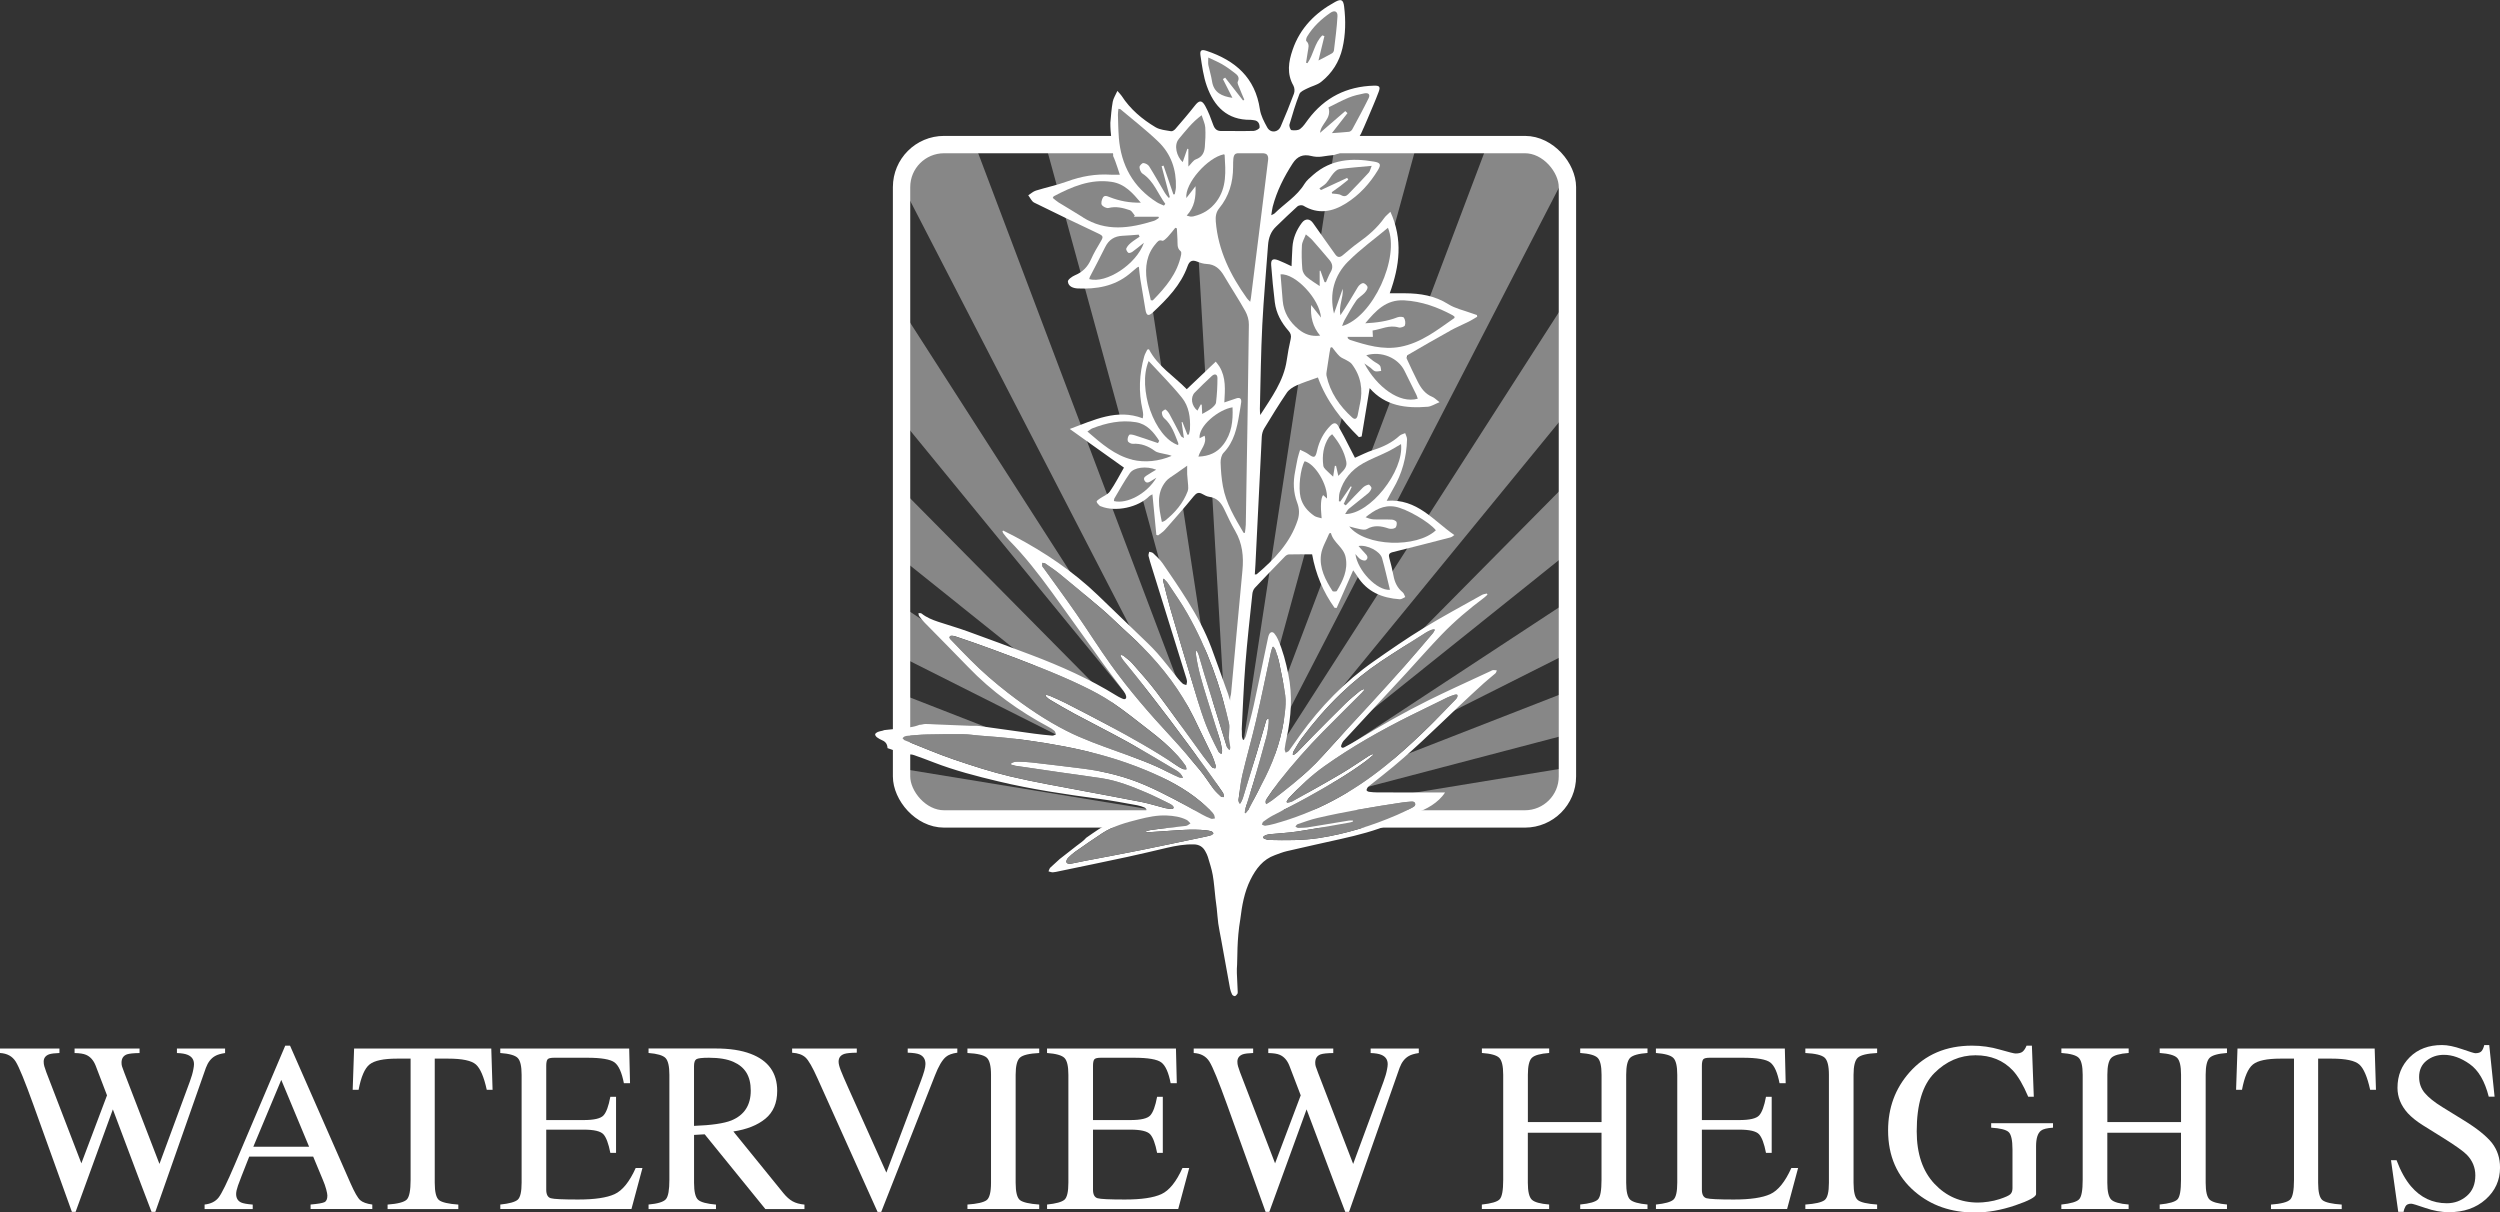 <?xml version="1.0" encoding="UTF-8"?>
<svg id="Layer_2" data-name="Layer 2" xmlns="http://www.w3.org/2000/svg" xmlns:xlink="http://www.w3.org/1999/xlink" viewBox="0 0 618.18 299.81">
  <rect x="0" y="0" width="618.18" height="299.81" fill="#333333" stroke="none"/>
  <defs>
    <style>
      .cls-1, .cls-2 {
        fill: none;
      }

      .cls-2 {
        stroke: #fff;
        stroke-miterlimit: 10;
        stroke-width: 4.29px;
      }

      .cls-3 {
        fill: #fff;
      }

      .cls-4 {
        fill: #878787;
      }

      .cls-5 {
        clip-path: url(#clippath);
      }
    </style>
    <clipPath id="clippath">
      <rect class="cls-1" x="224.61" y="37.49" width="161.19" height="163.08"/>
    </clipPath>
  </defs>
  <g id="Layer_7" data-name="Layer 7">
    <g id="Layer_6" data-name="Layer 6">
      <g>
        <g>
          <path class="cls-3" d="M14.7,259.27v1.11c-1.19.04-2.04.15-2.55.32-.9.33-1.35.94-1.35,1.82,0,.39.05.77.16,1.14.11.37.27.85.48,1.44l8.68,22.56,6.34-16.81-2.81-7.35c-.53-1.33-1.32-2.22-2.37-2.67-.63-.27-1.57-.42-2.84-.44v-1.11h16.07v1.11c-1.5.02-2.54.13-3.11.32-.9.33-1.35,1.02-1.35,2.05,0,.35.04.66.12.92.08.26.27.81.59,1.63l8.67,22.5,7.51-20.36c.43-1.15.72-2.18.88-3.08.1-.51.15-.92.15-1.23,0-1.11-.53-1.88-1.58-2.31-.59-.25-1.46-.4-2.64-.44v-1.11h11.91v1.11c-1.07.16-1.9.4-2.46.73-1.02.57-1.78,1.55-2.29,2.93l-6.28,17.89-2.42,6.9-3.8,10.83h-.93l-2.62-6.87-6.95-18.48-9.22,25.35h-.91l-4.47-12.43-5.06-14.07c-2.09-5.8-3.54-9.35-4.37-10.67-.83-1.32-2.12-2.02-3.88-2.12v-1.11h14.7Z"/>
          <path class="cls-3" d="M50.59,298.96v-1.11c1.54-.17,2.7-.75,3.47-1.74s2.09-3.69,3.97-8.1l12.5-29.44h1.19l14.95,34.01c1,2.25,1.79,3.65,2.39,4.18.6.53,1.6.9,3,1.09v1.11h-15.26v-1.11c1.75-.16,2.88-.34,3.39-.57.51-.22.76-.77.76-1.65,0-.29-.1-.81-.29-1.54-.2-.74-.47-1.52-.82-2.33l-2.4-5.77h-15.81c-1.56,3.93-2.49,6.32-2.79,7.19-.3.87-.45,1.55-.45,2.06,0,1.01.41,1.71,1.23,2.1.51.23,1.46.41,2.87.52v1.11h-11.89ZM76.43,283.55l-6.88-16.52-6.91,16.52h13.78Z"/>
          <path class="cls-3" d="M87.55,259.27h33.93l.32,10.2h-1.44c-.7-3.2-1.6-5.29-2.68-6.25s-3.36-1.45-6.84-1.45h-3.34v30.7c0,2.31.36,3.74,1.08,4.3.72.55,2.3.92,4.75,1.09v1.11h-17.49v-1.11c2.54-.19,4.12-.61,4.75-1.25.62-.64.94-2.25.94-4.84v-30h-3.37c-3.32,0-5.58.48-6.78,1.44-1.2.96-2.1,3.05-2.71,6.27h-1.46l.35-10.2Z"/>
          <path class="cls-3" d="M123.71,297.85c2.21-.23,3.64-.63,4.29-1.18.65-.55.98-1.96.98-4.21v-26.69c0-2.13-.32-3.52-.97-4.17-.64-.65-2.08-1.06-4.31-1.22v-1.11h31.88l.21,8.58h-1.52c-.51-2.64-1.27-4.35-2.29-5.13-1.02-.78-3.28-1.17-6.8-1.17h-8.17c-.88,0-1.42.14-1.63.42-.21.28-.31.82-.31,1.6v13.39h9.26c2.56,0,4.19-.38,4.89-1.14.7-.76,1.27-2.29,1.7-4.61h1.41v13.86h-1.41c-.45-2.32-1.03-3.86-1.73-4.61s-2.32-1.13-4.86-1.13h-9.26v14.85c0,1.19.38,1.89,1.13,2.11s3.01.32,6.76.32c4.07,0,7.07-.44,9.01-1.33,1.94-.89,3.68-3.04,5.22-6.46h1.67l-2.72,10.14h-32.43v-1.11Z"/>
          <path class="cls-3" d="M160.36,297.85c2.3-.21,3.74-.66,4.31-1.34.57-.68.85-2.26.85-4.75v-25.99c0-2.11-.32-3.49-.95-4.15-.63-.65-2.04-1.07-4.2-1.25v-1.11h16.61c3.46,0,6.34.44,8.64,1.32,4.38,1.66,6.56,4.71,6.56,9.16,0,2.98-.97,5.28-2.92,6.88-1.94,1.6-4.58,2.65-7.92,3.16l12.36,15.23c.76.93,1.52,1.61,2.29,2.04s1.74.7,2.93.81v1.11h-9.66l-15.01-18.49-2.63.15v11.83c0,2.22.34,3.63,1.01,4.22.67.59,2.14.99,4.41,1.18v1.11h-16.67v-1.11ZM180.86,277.05c3.18-1.31,4.78-3.76,4.78-7.37s-1.43-5.84-4.28-7.11c-1.52-.68-3.54-1.02-6.06-1.02-1.7,0-2.74.12-3.12.37s-.57.81-.57,1.71v14.77c4.32-.16,7.4-.61,9.26-1.35Z"/>
          <path class="cls-3" d="M211.86,259.27v1.03c-1.5.02-2.52.12-3.07.3-.96.32-1.43.96-1.43,1.93,0,.5.17,1.19.51,2.08.34.89.98,2.37,1.91,4.45l9.39,20.89,8.52-22.61c.38-1,.66-1.85.86-2.54.19-.69.29-1.26.29-1.7,0-1.17-.5-1.96-1.49-2.38-.58-.24-1.55-.38-2.9-.42v-1.03h12.27v1.03c-1.27.18-2.21.52-2.81,1.03-.92.76-1.83,2.3-2.72,4.6l-13.29,33.75h-.9l-14.83-32.98c-1.25-2.8-2.25-4.54-3-5.22-.75-.69-1.85-1.08-3.3-1.17v-1.03h15.98Z"/>
          <path class="cls-3" d="M239.22,297.85c2.44-.17,4.02-.54,4.75-1.09.72-.55,1.08-1.99,1.08-4.3v-26.69c0-2.21-.36-3.63-1.08-4.26-.72-.63-2.3-1.01-4.75-1.13v-1.11h17.75v1.11c-2.44.12-4.02.49-4.75,1.13-.72.63-1.08,2.06-1.08,4.26v26.69c0,2.31.36,3.74,1.08,4.3.72.55,2.3.92,4.75,1.09v1.11h-17.75v-1.11Z"/>
          <path class="cls-3" d="M258.91,297.85c2.21-.23,3.64-.63,4.29-1.18.65-.55.98-1.96.98-4.21v-26.69c0-2.13-.32-3.52-.97-4.17-.64-.65-2.08-1.06-4.31-1.22v-1.11h31.88l.21,8.58h-1.52c-.51-2.64-1.27-4.35-2.29-5.13-1.02-.78-3.28-1.17-6.8-1.17h-8.17c-.88,0-1.42.14-1.63.42-.21.28-.31.82-.31,1.6v13.39h9.26c2.56,0,4.19-.38,4.89-1.14s1.27-2.29,1.7-4.61h1.41v13.86h-1.41c-.45-2.32-1.03-3.86-1.73-4.61s-2.33-1.13-4.86-1.13h-9.26v14.85c0,1.19.38,1.89,1.13,2.11s3.01.32,6.76.32c4.07,0,7.07-.44,9.01-1.33s3.68-3.04,5.22-6.46h1.67l-2.72,10.14h-32.43v-1.11Z"/>
          <path class="cls-3" d="M309.87,259.27v1.11c-1.19.04-2.04.15-2.55.32-.9.33-1.35.94-1.35,1.82,0,.39.05.77.16,1.14.11.37.27.85.48,1.44l8.68,22.56,6.34-16.81-2.81-7.35c-.53-1.33-1.32-2.22-2.37-2.67-.62-.27-1.57-.42-2.84-.44v-1.11h16.07v1.11c-1.5.02-2.54.13-3.11.32-.9.33-1.35,1.02-1.35,2.05,0,.35.04.66.12.92s.27.81.59,1.63l8.67,22.5,7.51-20.36c.43-1.15.72-2.18.88-3.08.1-.51.15-.92.15-1.23,0-1.11-.53-1.88-1.58-2.31-.59-.25-1.46-.4-2.64-.44v-1.11h11.91v1.11c-1.07.16-1.89.4-2.46.73-1.02.57-1.78,1.55-2.29,2.93l-6.28,17.89-2.42,6.9-3.8,10.83h-.93l-2.62-6.87-6.95-18.48-9.22,25.35h-.91l-4.47-12.43-5.06-14.07c-2.09-5.8-3.54-9.35-4.37-10.67-.83-1.32-2.12-2.02-3.88-2.12v-1.11h14.7Z"/>
          <path class="cls-3" d="M366.43,297.85c2.34-.25,3.81-.68,4.39-1.3.59-.61.88-2.21.88-4.8v-25.99c0-2.15-.33-3.54-.98-4.19s-2.08-1.04-4.29-1.2v-1.11h16.64v1.11c-2.2.16-3.62.56-4.28,1.2s-.99,2.04-.99,4.19v11.69h18.22v-11.69c0-2.15-.32-3.54-.97-4.19s-2.08-1.04-4.31-1.2v-1.11h16.64v1.11c-2.21.16-3.64.56-4.29,1.2s-.98,2.04-.98,4.19v26.69c0,2.18.33,3.57.98,4.18.65.61,2.08,1.01,4.29,1.21v1.11h-16.64v-1.11c2.36-.23,3.83-.66,4.41-1.28s.86-2.23.86-4.81v-11.66h-18.22v12.36c0,2.18.33,3.57.99,4.2.66.62,2.09,1.02,4.28,1.19v1.11h-16.64v-1.11Z"/>
          <path class="cls-3" d="M409.47,297.85c2.21-.23,3.64-.63,4.29-1.18s.98-1.96.98-4.21v-26.69c0-2.13-.32-3.52-.97-4.17-.64-.65-2.08-1.06-4.31-1.22v-1.11h31.88l.21,8.58h-1.52c-.51-2.64-1.27-4.35-2.29-5.13-1.02-.78-3.28-1.17-6.8-1.17h-8.17c-.88,0-1.43.14-1.63.42-.21.28-.31.82-.31,1.6v13.39h9.26c2.56,0,4.19-.38,4.89-1.14s1.27-2.29,1.7-4.61h1.41v13.86h-1.41c-.45-2.32-1.03-3.86-1.73-4.61s-2.32-1.13-4.86-1.13h-9.26v14.85c0,1.19.38,1.89,1.13,2.11.75.21,3.01.32,6.76.32,4.07,0,7.07-.44,9.01-1.33s3.68-3.04,5.22-6.46h1.67l-2.72,10.14h-32.43v-1.11Z"/>
          <path class="cls-3" d="M446.41,297.85c2.44-.17,4.02-.54,4.75-1.09s1.08-1.99,1.08-4.3v-26.69c0-2.21-.36-3.63-1.08-4.26-.72-.63-2.3-1.01-4.75-1.13v-1.11h17.75v1.11c-2.44.12-4.02.49-4.75,1.13-.72.63-1.08,2.06-1.08,4.26v26.69c0,2.31.36,3.74,1.08,4.3s2.3.92,4.75,1.09v1.11h-17.75v-1.11Z"/>
          <path class="cls-3" d="M494.49,259.53c2.25.64,3.54.97,3.87.97.86,0,1.47-.17,1.83-.5.36-.33.67-.81.92-1.44h1.32l.47,12.63h-1.38c-1.23-2.91-2.5-5.08-3.81-6.5-2.36-2.5-5.44-3.75-9.23-3.75s-7.23,1.46-10.15,4.38c-2.92,2.92-4.38,7.73-4.38,14.43,0,5.53,1.46,9.84,4.37,12.95s6.5,4.66,10.78,4.66c.72,0,1.57-.07,2.55-.21.98-.14,1.9-.35,2.78-.64,1.43-.47,2.31-.87,2.67-1.21s.53-.84.53-1.51v-9.56c0-2.32-.33-3.76-.98-4.33s-2.08-.92-4.29-1.06v-1.11h15.29v1.11c-1.48.1-2.47.34-2.96.73-.82.62-1.23,1.91-1.23,3.87v11.81c0,.7-1.72,1.64-5.17,2.81s-6.76,1.76-9.95,1.76c-5.86,0-10.8-1.71-14.82-5.13-4.43-3.77-6.65-8.83-6.65-15.18,0-5.59,1.77-10.37,5.3-14.36,3.89-4.39,9.04-6.59,15.47-6.59,2.32,0,4.61.32,6.86.97Z"/>
          <path class="cls-3" d="M509.72,297.85c2.34-.25,3.81-.68,4.39-1.3.59-.61.88-2.21.88-4.8v-25.99c0-2.15-.33-3.54-.98-4.19s-2.08-1.04-4.29-1.2v-1.11h16.64v1.11c-2.2.16-3.62.56-4.28,1.2s-.99,2.04-.99,4.19v11.69h18.22v-11.69c0-2.15-.32-3.54-.97-4.19s-2.08-1.04-4.31-1.2v-1.11h16.64v1.11c-2.21.16-3.64.56-4.29,1.2s-.98,2.04-.98,4.19v26.69c0,2.18.33,3.57.98,4.18.65.61,2.08,1.01,4.29,1.21v1.11h-16.64v-1.11c2.36-.23,3.83-.66,4.41-1.28s.86-2.23.86-4.81v-11.66h-18.22v12.36c0,2.18.33,3.57.99,4.2.66.62,2.09,1.02,4.28,1.19v1.11h-16.64v-1.11Z"/>
          <path class="cls-3" d="M553.26,259.27h33.93l.32,10.2h-1.44c-.7-3.2-1.6-5.29-2.68-6.25s-3.36-1.45-6.84-1.45h-3.34v30.7c0,2.31.36,3.74,1.08,4.3s2.3.92,4.75,1.09v1.11h-17.49v-1.11c2.54-.19,4.12-.61,4.75-1.25s.94-2.25.94-4.84v-30h-3.37c-3.32,0-5.58.48-6.78,1.44-1.2.96-2.1,3.05-2.71,6.27h-1.46l.35-10.2Z"/>
          <path class="cls-3" d="M592.6,286.89c1.01,2.7,2.2,4.84,3.57,6.45,2.38,2.79,5.33,4.19,8.86,4.19,1.91,0,3.56-.61,4.96-1.82s2.09-2.9,2.09-5.07c0-1.95-.7-3.65-2.1-5.1-.92-.92-2.85-2.29-5.79-4.13l-5.12-3.19c-1.54-.98-2.77-1.96-3.69-2.96-1.7-1.89-2.55-3.98-2.55-6.27,0-3.03,1.01-5.55,3.02-7.56,2.01-2.01,4.68-3.02,8-3.02,1.37,0,3.01.34,4.94,1.01s3.02,1.01,3.3,1.01c.74,0,1.25-.18,1.54-.53s.5-.85.66-1.49h1.23l1.32,12.77h-1.44c-.98-3.85-2.54-6.53-4.7-8.06s-4.29-2.29-6.4-2.29c-1.64,0-3.07.48-4.29,1.45s-1.83,2.31-1.83,4.03c0,1.54.47,2.86,1.4,3.96.94,1.11,2.39,2.28,4.36,3.49l5.27,3.25c3.3,2.03,5.62,3.9,6.98,5.6,1.33,1.72,2,3.75,2,6.09,0,3.14-1.19,5.77-3.56,7.88s-5.41,3.16-9.1,3.16c-1.86,0-3.79-.35-5.82-1.05s-3.18-1.05-3.47-1.05c-.7,0-1.18.21-1.42.64s-.41.89-.48,1.38h-1.32l-1.79-12.77h1.38Z"/>
        </g>
        <g class="cls-5">
          <g id="all_17" data-name="all 17">
            <g id="spir_17_1_9" data-name="spir 17 1 9">
              <path class="cls-4" d="M304.43,203.43L-124.05,133.26l-5.75,54.68,434.23,15.49Z"/>
            </g>
            <g id="spir_17_1_10" data-name="spir 17 1 10">
              <path class="cls-4" d="M304.43,203.43L-100.1,45.71l-15.45,47.54,419.98,110.18Z"/>
            </g>
            <g id="spir_17_1_11" data-name="spir 17 1 11">
              <path class="cls-4" d="M304.43,203.43L-58.47-34.95l-24.99,43.29,387.9,195.09Z"/>
            </g>
            <g id="spir_17_1_12" data-name="spir 17 1 12">
              <path class="cls-4" d="M304.43,203.43L-.98-105.19l-33.45,37.15L304.43,203.43Z"/>
            </g>
            <g id="spir_17_1_13" data-name="spir 17 1 13">
              <path class="cls-4" d="M304.43,203.43L69.86-161.95l-40.44,29.38L304.43,203.43Z"/>
            </g>
            <g id="spir_17_1_14" data-name="spir 17 1 14">
              <path class="cls-4" d="M304.43,203.43L150.96-202.73l-45.67,20.33,199.14,385.83Z"/>
            </g>
            <g id="spir_17_1_15" data-name="spir 17 1 15">
              <path class="cls-4" d="M304.43,203.43l-65.68-429.2-48.9,10.39,114.57,418.8Z"/>
            </g>
            <g id="spir_17_1_16" data-name="spir 17 1 16">
              <path class="cls-4" d="M304.43,203.43l24.99-433.47h-49.99l24.99,433.47Z"/>
            </g>
            <g id="spir_17_1_17" data-name="spir 17 1 17">
              <path class="cls-4" d="M304.43,203.43l114.57-418.8-48.9-10.39-65.68,429.2Z"/>
            </g>
            <g id="spir_17_1_18" data-name="spir 17 1 18">
              <path class="cls-4" d="M304.43,203.43l199.14-385.83-45.67-20.33-153.48,406.16Z"/>
            </g>
            <g id="spir_17_1_19" data-name="spir 17 1 19">
              <path class="cls-4" d="M304.43,203.43l275.01-336-40.44-29.38-234.57,365.38Z"/>
            </g>
            <g id="spir_17_1_20" data-name="spir 17 1 20">
              <path class="cls-4" d="M304.43,203.43L643.29-68.05l-33.45-37.15L304.43,203.43Z"/>
            </g>
            <g id="spir_17_1_21" data-name="spir 17 1 21">
              <path class="cls-4" d="M304.43,203.43L692.33,8.34l-24.99-43.29-362.9,238.38Z"/>
            </g>
            <g id="spir_17_1_22" data-name="spir 17 1 22">
              <path class="cls-4" d="M304.43,203.43l419.98-110.18-15.45-47.54-404.53,157.72Z"/>
            </g>
            <g id="spir_17_1_23" data-name="spir 17 1 23">
              <path class="cls-4" d="M304.43,203.43l434.32-14.68-5.83-55.49-428.49,70.17Z"/>
            </g>
          </g>
        </g>
        <rect class="cls-2" x="222.93" y="35.75" width="164.65" height="166.75" rx="10.51" ry="10.51"/>
        <g>
          <path class="cls-3" d="M369.18,165.69c-.2.02-.39.16-.58.25-.65.3-1.3.6-1.95.9-4.49,2.1-9.02,4.13-13.46,6.34-6.01,2.99-11.86,6.29-17.58,9.81-.93.57-1.88,1.09-2.84,1.6-.36.19-.84.55-1.12.09-.14-.23.15-.75.31-1.11.1-.23.31-.43.49-.62,2.55-2.77,5.11-5.54,7.67-8.3,2.52-2.73,5.06-5.44,7.58-8.17,2.91-3.16,5.74-6.4,8.72-9.5,3.24-3.37,6.81-6.39,10.56-9.19.3-.22.56-.5.83-.75-.05-.09-.1-.19-.14-.28-.4.11-.85.14-1.2.33-4.83,2.71-9.73,5.33-14.46,8.22-4.23,2.59-8.31,5.42-12.37,8.26-7.11,4.98-13.07,11.13-18.14,18.16-.93,1.29-1.82,2.61-2.76,3.89-.18.24-.55.34-.83.5-.09-.31-.29-.63-.25-.93.11-.92.29-1.83.49-2.74,1.12-5.21,1.5-10.45.42-15.71-.61-2.97-1.35-5.9-2.59-8.68-.23-.5-.52-1-.87-1.41-.44-.51-.97-.41-1.28.19-.14.28-.23.59-.29.9-1.17,5.53-2.3,11.07-3.51,16.59-.56,2.56-1.28,5.09-1.95,7.63-.09.35-.32.66-.48.99-.09-.01-.17-.03-.26-.04-.08-.23-.2-.46-.23-.7-.07-.44-.12-.9-.11-1.35,0-.07,0-.14,0-.21-.48-1.15-.89-2.32-1.3-3.49-.42-1.19-.88-2.35-1.35-3.51-.27-.67-.48-1.35-.67-2.03-.2-.52-.39-1.05-.58-1.58-1.19-3.29-2.33-6.6-3.56-9.88-1.52-4.04-3.55-7.83-5.83-11.48-1.98-3.17-4.08-6.27-6.2-9.35-.66-.95-1.54-1.75-2.38-2.56-.22-.21-.63-.23-.96-.33-.06.34-.24.71-.17,1.03.21.93.51,1.84.79,2.75,2.81,9.04,5.63,18.09,8.45,27.13.11.35.24.71.27,1.08.02.31-.1.64-.16.96-.3-.11-.66-.15-.89-.34-.42-.36-.79-.78-1.14-1.21-1.72-2.12-3.37-4.31-5.17-6.35-1.47-1.66-3.12-3.17-4.71-4.71-3.31-3.21-6.64-6.42-9.97-9.61-6.15-5.91-13.16-10.61-20.68-14.59-.9-.48-1.82-.93-2.74-1.39-.06.06-.12.12-.18.17.08.19.12.41.25.57.44.56.88,1.14,1.38,1.65,3.93,3.97,7.34,8.38,10.62,12.89,4.29,5.9,8.5,11.86,12.76,17.78,1.47,2.04,3.03,4.03,4.54,6.05.3.4.62.81.84,1.26.15.33.31.83.17,1.08-.27.45-.77.17-1.15,0-.44-.19-.86-.42-1.26-.67-6.64-4.11-13.74-7.26-21.02-10.02-5.26-1.99-10.53-3.95-15.82-5.86-2.37-.86-4.8-1.54-7.19-2.34-1.46-.49-2.89-1.06-4.11-2.04-.17-.14-.51-.08-.77-.11.04.24.02.53.15.71.42.57.87,1.14,1.37,1.65,3.58,3.66,7.2,7.27,10.75,10.96,5.83,6.07,12.56,10.91,19.96,14.86.49.26.97.56,1.38.93.22.2.27.58.4.88-.31.11-.62.33-.91.31-1.51-.13-3.01-.29-4.51-.49-4.52-.62-9.03-1.28-13.56-1.89-.73-.1-1.48-.02-2.21-.05-2.91-.11-5.81-.23-8.72-.35-.79-.03-1.58-.11-2.37-.1-.43,0-.86.18-1.3.2-.06,0-.13,0-.19.01-.75.3-1.54.5-2.34.6-2.11.26-4.23.49-6.34.7-.13.06-.28.11-.47.16-.38.1-.79.14-1.15.3-.26.12-.62.36-.65.58-.03.23.23.58.45.75.4.3.85.54,1.31.74.87.38,1.26.99,1.3,1.93.94.34,1.88.67,2.86.9.8.19,1.49.53,2.1.98.31-.37.83-.42,1.6-.15,1.6.56,3.19,1.15,4.78,1.77,5.23,2.03,10.65,3.43,16.1,4.73,8.27,1.98,16.67,3.21,25.09,4.34,3.1.42,6.18,1.02,9.26,1.57.6.11,1.18.31,1.74.54.23.1.51.39.52.61,0,.21-.26.52-.48.64-.47.24-.97.42-1.48.57-2.06.6-4.12,1.21-6.2,1.76-.01,0-.02,0-.04,0-.15.1-.33.19-.53.25-2.24.75-4.22,2.32-6.19,3.66-.67.79-1.56,1.36-2.39,2-1.34,1.02-2.65,2.08-3.98,3.11-.05.04-.09.07-.14.1-.79.71-1.59,1.43-2.36,2.16-.23.22-.31.61-.46.93.36.09.73.25,1.08.24.5-.02.99-.16,1.49-.26,5.66-1.18,11.33-2.34,16.98-3.56,3.27-.7,6.51-1.49,9.77-2.25,2.18-.51,4.36-.89,6.61-.84,1.34.03,2.28.61,2.88,1.77.22.42.46.85.59,1.3.44,1.5.95,2.99,1.22,4.53.33,1.9.45,3.83.67,5.75.09.81.22,1.62.31,2.43.14,1.26.21,2.53.38,3.79.19,1.31.47,2.61.71,3.92.73,4.05,1.45,8.09,2.2,12.14.1.51.28,1.03.51,1.49.11.21.47.42.68.4.22-.03.45-.32.61-.54.1-.13.11-.36.1-.54-.06-1.53-.16-3.06-.21-4.59-.02-.73,0-1.46.06-2.19.09-1.07-.09-6.11.79-11.15.41-3.38.99-6.72,2.53-9.81,1.34-2.67,3.06-4.98,6.02-6.04.97-.35,1.94-.75,2.94-.98,4.47-1.04,8.95-2.03,13.43-3.03,4.2-.94,8.36-2.01,12.34-3.69,1.75-.74,3.49-1.5,5.23-2.28.19-.16.43-.29.71-.38,2.75-.91,5.8-2.59,7.42-5.13-5.57,0-11.15,0-16.72-.02-.69,0-1.38-.06-2.06-.15-.23-.03-.59-.22-.61-.38-.04-.23.15-.51.29-.75.07-.13.23-.22.35-.32,1.2-.96,2.4-1.92,3.61-2.87,6.55-5.17,12.46-11.05,18.51-16.77,2.04-1.93,4.1-3.84,6.18-5.73.94-.86,1.96-1.63,2.91-2.47.19-.17.24-.48.36-.73-.3-.03-.59-.1-.88-.08ZM249.23,171.3c-3.23-2.51-6.32-5.17-9.2-8.08-1.55-1.56-3.09-3.13-4.6-4.73-.29-.31-.88-.72-.5-1.17.18-.21.9-.1,1.32.04,3.01,1.02,6.03,2.05,9.01,3.16,4.11,1.52,8.21,3.04,12.27,4.67,3.42,1.37,6.82,2.81,10.14,4.41,2.55,1.22,5.08,2.56,7.42,4.15,3.11,2.11,6.05,4.49,9.03,6.79,2.54,1.96,5.01,4.02,7.18,6.4.69.76,1.3,1.6,1.9,2.44.15.22.12.57.17.86-.3-.03-.63.01-.89-.1-.46-.2-.9-.46-1.32-.74-5.57-3.76-11.43-7.03-17.35-10.2-3.44-1.84-6.91-3.62-10.38-5.4-1.25-.64-2.55-1.18-3.84-1.75-.29-.13-.63-.17-.95-.25-.05.09-.1.18-.14.27.35.3.66.67,1.05.9,2.03,1.2,4.06,2.41,6.14,3.52,4.39,2.36,8.85,4.6,13.21,7.01,4.01,2.22,7.93,4.61,11.88,6.94.95.56,1.43,1.11,1.75,1.9-.4-.05-.73-.03-1-.14-.9-.39-1.79-.8-2.66-1.26-3.98-2.1-8.22-3.57-12.44-5.09-4.29-1.55-8.6-3.06-12.68-5.13-5.18-2.63-9.95-5.88-14.53-9.43ZM299.57,206.49c-.47.16-.97.27-1.46.38-5.35,1.12-10.69,2.26-16.04,3.34-4.55.92-9.12,1.76-13.67,2.63-1.12.22-2.23.46-3.35.68-.23.05-.48.08-.71.06-.58-.04-.8-.4-.57-.93.1-.24.27-.47.46-.64.5-.47,1.01-.95,1.57-1.35,2.24-1.56,4.47-3.14,6.76-4.63,2.75-1.79,5.89-2.64,9.03-3.43,2.26-.57,4.55-1.06,6.91-.95,1.71.08,3.39.31,4.93,1.09.37.19.63.57.94.87-.37.21-.72.56-1.11.61-2,.26-4.01.43-6.01.66-.92.1-1.84.23-2.76.37-.38.06-.75.2-1.12.31.02.09.04.17.06.26,1.32-.09,2.63-.18,3.95-.26,3.62-.22,7.24-.64,10.88-.25.45.05.9.13,1.32.27.19.06.32.3.48.46-.16.15-.3.37-.49.44ZM299.47,202.44c-.79-.3-1.57-.66-2.3-1.07-4.55-2.57-9.12-5.11-13.92-7.2-4.93-2.14-10.09-3.43-15.41-4.11-4.24-.54-8.48-1.04-12.72-1.53-1.05-.12-2.12-.16-3.18-.19-.68-.02-1.37,0-1.94.44,0,.08-.02.17-.03.25.36.11.72.26,1.09.32,3.8.57,7.61,1.12,11.42,1.67,3.33.48,6.68.91,10,1.43,3.81.59,7.36,2.01,10.88,3.5,2,.84,3.93,1.85,5.88,2.79.28.14.55.33.78.54.11.11.21.35.17.48-.04.13-.28.29-.41.28-.58-.04-1.16-.09-1.72-.23-1.88-.47-3.73-1.08-5.62-1.46-4.71-.95-9.43-1.78-14.15-2.69-6.15-1.18-12.33-2.22-18.42-3.66-4.77-1.13-9.45-2.65-14.09-4.23-4.01-1.37-7.91-3.07-11.86-4.63-.12-.05-.26-.08-.36-.16-.15-.13-.28-.29-.41-.44.17-.15.31-.35.5-.43.26-.11.56-.16.85-.18,1.55-.12,3.11-.28,4.66-.31,3-.07,5.99-.1,8.99-.07,1.31.01,2.62.22,3.93.33.79.07,1.58.14,2.37.19,6.32.44,12.59,1.33,18.81,2.52,6.92,1.33,13.7,3.2,20.21,5.92,4.83,2.02,9.49,4.39,13.53,7.8.81.68,1.59,1.41,2.36,2.14.31.29.6.62.81.98.15.27.16.62.24.94-.32.03-.68.18-.94.08ZM302.57,197.09c-.22-.03-.52.03-.65-.1-.6-.56-1.22-1.11-1.72-1.76-1.2-1.59-2.24-3.3-3.51-4.83-2.3-2.78-4.64-5.53-7.09-8.17-5.31-5.72-10.43-11.61-14.97-17.96-2.93-4.09-5.61-8.37-8.48-12.51-2.61-3.77-5.34-7.46-8.01-11.19-.14-.19-.34-.37-.4-.59-.07-.25,0-.54,0-.81.24.05.53.03.72.16,1.2.83,2.42,1.64,3.55,2.56,3.53,2.89,7.03,5.81,10.5,8.76,1.65,1.41,3.2,2.94,4.79,4.42,1.71,1.59,3.45,3.15,5.09,4.8,5.15,5.19,9.55,10.95,12.79,17.54,1.52,3.09,3.02,6.2,4.5,9.31.38.81.66,1.68.93,2.54.07.21-.07.49-.11.74-.26-.08-.61-.08-.76-.25-.76-.88-1.5-1.79-2.19-2.73-3.85-5.27-7.62-10.6-11.53-15.82-1.87-2.5-3.99-4.82-6.04-7.18-.6-.69-1.38-1.23-2.1-1.81-.17-.14-.41-.18-.62-.27l-.21.21c.24.39.45.81.74,1.16,1.11,1.39,2.26,2.74,3.35,4.14,2.71,3.47,5.42,6.94,8.08,10.46,3.02,4,5.98,8.05,8.94,12.09,1.39,1.9,2.73,3.85,4.08,5.79.14.19.29.4.35.62.05.2-.01.44-.02.66ZM304.41,184.49c-.06.34-.27.64-.42.97-.22-.29-.55-.56-.65-.89-1.87-5.97-3.72-11.95-5.56-17.93-.48-1.57-.92-3.16-1.39-4.73-.1-.33-.28-.64-.43-.96-.09.03-.18.06-.27.09.02.31.02.61.06.92.49,3.59,1.57,7.04,2.63,10.48,1.08,3.52,2.22,7.03,3.29,10.56.25.83.39,1.71.52,2.57.04.27-.12.58-.18.87-.23-.18-.56-.31-.69-.55-.65-1.24-1.27-2.5-1.87-3.77-1.84-3.9-3.01-8.04-4.25-12.15-1.94-6.4-3.85-12.8-5.73-19.22-.67-2.29-1.22-4.62-1.81-6.93-.05-.19-.05-.4-.08-.6.06-.04.11-.08.17-.12.33.35.73.65.99,1.05,1.66,2.52,3.42,4.99,4.9,7.62,4.87,8.61,8.17,17.82,10.34,27.45.39,1.73.75,3.49.44,5.28ZM327.29,180.77c3.11-3.16,6.26-6.27,9.39-9.4.24-.24.44-.5.66-.75-.05-.07-.1-.15-.15-.22-.32.16-.69.27-.96.49-1.16.97-2.35,1.91-3.43,2.96-2.75,2.69-5.45,5.42-8.16,8.16-1.31,1.32-2.57,2.68-3.87,4-.26.27-.6.46-.9.68-.07-.05-.14-.1-.22-.15.08-.27.11-.58.25-.81.64-1.07,1.24-2.17,1.98-3.16,2.91-3.92,6.11-7.61,9.63-11,3.09-2.97,6.41-5.65,9.96-8.03,3.66-2.44,7.4-4.76,11.12-7.12.4-.25.84-.46,1.28-.65.24-.1.53-.11.79-.16.04.05.08.11.12.16-.15.26-.26.55-.45.78-2.32,2.72-4.63,5.46-7,8.14-2.88,3.25-5.82,6.46-8.75,9.67-2.07,2.27-4.18,4.51-6.26,6.78-1.72,1.87-3.44,3.75-5.14,5.65-2.3,2.58-4.86,4.89-7.52,7.08-1.66,1.36-3.36,2.68-5.06,3.99-.45.35-.96.62-1.51.98-.36-.7-.01-1.11.24-1.47.92-1.36,1.85-2.73,2.86-4.02,3.46-4.41,7.17-8.6,11.09-12.59ZM308.69,200.25c-.16.31-.42.56-.64.84-.09-.03-.18-.06-.26-.09.05-.33.05-.68.15-1,.69-2.26,1.44-4.5,2.1-6.76,1.07-3.67,2.11-7.34,3.11-11.03.3-1.1.42-2.24.58-3.37.06-.37,0-.76,0-1.22-.67.2-.68.67-.79,1.04-.74,2.52-1.44,5.05-2.2,7.56-1.12,3.73-2.27,7.46-3.42,11.18-.14.44-.39.84-.6,1.26-.11-.01-.21-.02-.32-.04-.05-.32-.18-.64-.14-.95.28-2.02.47-4.06.93-6.04,1.06-4.49,2.34-8.93,3.39-13.42,1.3-5.61,2.44-11.25,3.66-16.87.1-.47.27-.92.41-1.38.09-.01.18-.02.27-.03.17.3.41.58.51.9.32,1.01.67,2.02.88,3.06.55,2.67,1.12,5.35,1.49,8.05.19,1.4.07,2.86-.09,4.28-.62,5.6-2.33,10.88-4.83,15.91-1.36,2.73-2.8,5.42-4.22,8.12ZM346.83,198.42c.58-.09,1.16-.14,1.74-.18.5-.03,1.15-.15,1.34.4.22.63-.44.91-.88,1.15-1.17.61-2.37,1.2-3.58,1.72-6.21,2.68-12.62,4.68-19.32,5.71-4.06.62-8.14.57-12.22.48-.41,0-.84-.14-1.23-.29-.41-.16-.44-.5-.07-.71.36-.2.78-.36,1.18-.41,2.29-.24,4.6-.32,6.88-.67,4.38-.67,8.73-1.48,13.09-2.24.27-.05.54-.16.8-.25,0-.08-.02-.16-.03-.24-.32,0-.66-.04-.97,0-3.17.52-6.33,1.07-9.5,1.57-.99.16-2,.19-3.01.23-.24,0-.49-.2-.74-.31.18-.2.33-.52.55-.59,1.63-.55,3.25-1.16,4.92-1.54,6.95-1.61,13.99-2.78,21.05-3.84ZM360.31,172.46c-.11.23-.31.43-.49.62-5.47,5.72-11.07,11.29-17.24,16.27-8.26,6.67-17.4,11.64-27.69,14.41-.66.18-1.34.33-2.02.41-.26.03-.56-.18-.84-.29.12-.24.17-.58.36-.72.75-.54,1.51-1.08,2.33-1.51,2.83-1.51,5.72-2.91,8.53-4.48,4.96-2.77,9.9-5.56,14.47-8.96.64-.48,1.23-1.01,1.84-1.52-.06-.08-.11-.16-.17-.24-.34.17-.7.31-1.01.51-2.28,1.46-4.5,3.02-6.83,4.39-3.95,2.33-7.97,4.55-11.97,6.79-.38.21-.86.25-1.29.37-.06-.08-.12-.17-.18-.25.22-.33.39-.71.66-1,2.68-2.85,5.51-5.52,8.7-7.79,6.79-4.83,14.01-8.9,21.46-12.61,2.99-1.49,5.99-2.96,9-4.41.59-.29,1.23-.49,1.86-.69.17-.06.53-.02.57.07.07.18.03.45-.06.64Z"/>
          <path class="cls-4" d="M249.98,189.03c.36.11.72.26,1.09.32,3.8.57,7.61,1.12,11.42,1.67,3.33.48,6.68.91,10,1.43,3.81.59,7.36,2.01,10.88,3.5,2,.84,3.93,1.85,5.88,2.79.28.14.55.33.78.54.11.11.21.35.17.48-.04.13-.28.29-.41.28-.58-.04-1.16-.09-1.72-.23-1.88-.47-3.73-1.08-5.62-1.46-4.71-.95-9.43-1.78-14.15-2.69-6.15-1.18-12.33-2.22-18.42-3.66-4.77-1.13-9.45-2.65-14.09-4.23-4.01-1.37-7.91-3.07-11.86-4.63-.12-.05-.26-.08-.36-.16-.15-.13-.28-.29-.41-.44.17-.15.31-.35.5-.43.26-.11.56-.16.85-.18,1.55-.12,3.11-.28,4.66-.31,3-.07,5.99-.1,8.99-.07,1.31.01,2.62.22,3.93.33.79.07,1.58.14,2.37.19,6.32.44,12.59,1.33,18.81,2.52,6.92,1.33,13.7,3.2,20.21,5.92,4.83,2.02,9.49,4.39,13.53,7.8.81.68,1.59,1.41,2.36,2.14.31.29.6.62.81.98.15.27.16.62.24.94-.32.03-.68.18-.94.08-.79-.3-1.57-.66-2.3-1.07-4.55-2.57-9.12-5.11-13.92-7.2-4.93-2.14-10.09-3.43-15.41-4.11-4.24-.54-8.48-1.04-12.72-1.53-1.05-.12-2.12-.16-3.18-.19-.68-.02-1.37,0-1.94.44,0,.08-.02.17-.03.25Z"/>
          <path class="cls-4" d="M258.49,172.09c.35.3.66.67,1.05.9,2.03,1.2,4.06,2.41,6.14,3.52,4.39,2.36,8.85,4.6,13.21,7.01,4.01,2.22,7.93,4.61,11.88,6.94.95.56,1.43,1.11,1.75,1.9-.4-.05-.73-.03-1-.14-.9-.39-1.79-.8-2.66-1.26-3.98-2.1-8.22-3.57-12.44-5.09-4.29-1.55-8.6-3.06-12.68-5.13-5.18-2.63-9.95-5.88-14.53-9.43-3.23-2.51-6.32-5.17-9.2-8.08-1.55-1.56-3.09-3.13-4.6-4.73-.29-.31-.88-.72-.5-1.17.18-.21.9-.1,1.32.04,3.01,1.02,6.03,2.05,9.01,3.16,4.11,1.52,8.21,3.04,12.27,4.67,3.42,1.37,6.82,2.81,10.14,4.41,2.55,1.22,5.08,2.56,7.42,4.15,3.11,2.11,6.05,4.49,9.03,6.79,2.54,1.96,5.01,4.02,7.18,6.4.69.76,1.3,1.6,1.9,2.44.15.22.12.57.17.86-.3-.03-.63.01-.89-.1-.46-.2-.9-.46-1.32-.74-5.57-3.76-11.43-7.03-17.35-10.2-3.44-1.84-6.91-3.62-10.38-5.4-1.25-.64-2.55-1.18-3.84-1.75-.29-.13-.63-.17-.95-.25-.05.09-.1.18-.14.27Z"/>
          <path class="cls-4" d="M277.05,162.18c.24.39.45.81.74,1.16,1.11,1.39,2.26,2.74,3.35,4.14,2.71,3.47,5.42,6.94,8.08,10.46,3.02,4,5.98,8.05,8.94,12.09,1.39,1.9,2.73,3.85,4.08,5.79.14.19.29.4.35.62.05.2-.01.44-.02.66-.22-.03-.52.03-.65-.1-.6-.56-1.22-1.11-1.72-1.76-1.2-1.59-2.24-3.3-3.51-4.83-2.3-2.78-4.64-5.53-7.09-8.17-5.31-5.72-10.43-11.61-14.97-17.96-2.93-4.09-5.61-8.37-8.48-12.51-2.61-3.77-5.34-7.46-8.01-11.19-.14-.19-.34-.37-.4-.59-.07-.25,0-.54,0-.81.24.05.53.03.72.16,1.2.83,2.42,1.64,3.55,2.56,3.53,2.89,7.03,5.81,10.5,8.76,1.65,1.41,3.2,2.94,4.79,4.42,1.71,1.59,3.45,3.15,5.09,4.8,5.15,5.19,9.55,10.95,12.79,17.54,1.52,3.09,3.02,6.2,4.5,9.31.38.81.66,1.68.93,2.54.07.21-.07.49-.11.74-.26-.08-.61-.08-.76-.25-.76-.88-1.5-1.79-2.19-2.73-3.85-5.27-7.62-10.6-11.53-15.82-1.87-2.5-3.99-4.82-6.04-7.18-.6-.69-1.38-1.23-2.1-1.81-.17-.14-.41-.18-.62-.27l-.21.21Z"/>
          <path class="cls-4" d="M339.39,186.45c-.34.17-.7.31-1.01.51-2.28,1.46-4.5,3.02-6.83,4.39-3.95,2.33-7.97,4.55-11.97,6.79-.38.21-.86.25-1.29.37-.06-.08-.12-.17-.18-.25.22-.33.39-.71.66-1,2.68-2.85,5.51-5.52,8.7-7.79,6.79-4.83,14.01-8.9,21.46-12.61,2.99-1.49,5.99-2.96,9-4.41.59-.29,1.23-.49,1.86-.69.17-.06.53-.02.57.07.07.18.03.45-.06.64-.11.23-.31.43-.49.62-5.47,5.72-11.07,11.29-17.24,16.27-8.26,6.67-17.4,11.64-27.69,14.41-.66.18-1.34.33-2.02.41-.26.03-.56-.18-.84-.29.12-.24.17-.58.36-.72.75-.54,1.51-1.08,2.33-1.51,2.83-1.51,5.72-2.91,8.53-4.48,4.96-2.77,9.9-5.56,14.47-8.96.64-.48,1.23-1.01,1.84-1.52-.06-.08-.11-.16-.17-.24Z"/>
          <path class="cls-4" d="M313.1,198.85c-.36-.7-.01-1.11.24-1.47.92-1.36,1.85-2.73,2.86-4.02,3.46-4.41,7.17-8.6,11.09-12.59,3.11-3.16,6.26-6.27,9.39-9.4.24-.24.44-.5.66-.75-.05-.07-.1-.15-.15-.22-.32.16-.69.27-.96.49-1.16.97-2.35,1.91-3.43,2.96-2.75,2.69-5.45,5.42-8.16,8.16-1.31,1.32-2.57,2.68-3.87,4-.26.27-.6.46-.9.68-.07-.05-.14-.1-.22-.15.08-.27.11-.58.25-.81.64-1.07,1.24-2.17,1.98-3.16,2.91-3.92,6.11-7.61,9.63-11,3.09-2.97,6.41-5.65,9.96-8.03,3.66-2.44,7.4-4.76,11.12-7.12.4-.25.84-.46,1.28-.65.24-.1.53-.11.79-.16.04.05.08.11.12.16-.15.26-.26.55-.45.78-2.32,2.72-4.63,5.46-7,8.14-2.88,3.25-5.82,6.46-8.75,9.67-2.07,2.27-4.18,4.51-6.26,6.78-1.72,1.87-3.44,3.75-5.14,5.65-2.3,2.58-4.86,4.89-7.52,7.08-1.66,1.36-3.36,2.68-5.06,3.99-.45.35-.96.62-1.51.98Z"/>
          <path class="cls-4" d="M283.43,205.83c1.32-.09,2.63-.18,3.95-.26,3.62-.22,7.24-.64,10.88-.25.45.05.9.13,1.32.27.19.06.32.3.48.46-.16.15-.3.37-.49.44-.47.16-.97.27-1.46.38-5.35,1.12-10.69,2.26-16.04,3.34-4.55.92-9.12,1.76-13.67,2.63-1.12.22-2.23.46-3.35.68-.23.05-.48.08-.71.06-.58-.04-.8-.4-.57-.93.1-.24.27-.47.46-.64.5-.47,1.01-.95,1.57-1.35,2.24-1.56,4.47-3.14,6.76-4.63,2.75-1.79,5.89-2.64,9.03-3.43,2.26-.57,4.55-1.06,6.91-.95,1.71.08,3.39.31,4.93,1.09.37.19.63.57.94.87-.37.21-.72.56-1.11.61-2,.26-4.01.43-6.01.66-.92.1-1.84.23-2.76.37-.38.06-.75.2-1.12.31.02.09.04.17.06.26Z"/>
          <path class="cls-4" d="M295.68,161.05c.02.31.02.61.06.92.49,3.59,1.57,7.04,2.63,10.48,1.08,3.52,2.22,7.03,3.29,10.56.25.83.39,1.71.52,2.57.04.27-.12.58-.18.87-.23-.18-.56-.31-.69-.55-.65-1.24-1.27-2.5-1.87-3.77-1.84-3.9-3.01-8.04-4.25-12.15-1.94-6.4-3.85-12.8-5.73-19.22-.67-2.29-1.22-4.62-1.81-6.93-.05-.19-.05-.4-.08-.6.06-.04.11-.08.17-.12.33.35.73.65.99,1.05,1.66,2.52,3.42,4.99,4.9,7.62,4.87,8.61,8.17,17.82,10.34,27.45.39,1.73.75,3.49.44,5.28-.06.34-.27.64-.42.97-.22-.29-.55-.56-.65-.89-1.87-5.97-3.72-11.95-5.56-17.93-.48-1.57-.92-3.16-1.39-4.73-.1-.33-.28-.64-.43-.96-.09.03-.18.06-.27.09Z"/>
          <path class="cls-4" d="M306.41,198.64c-.05-.32-.18-.64-.14-.95.28-2.02.47-4.06.93-6.04,1.06-4.49,2.34-8.93,3.39-13.42,1.3-5.61,2.44-11.25,3.66-16.87.1-.47.27-.92.41-1.38.09-.01.18-.02.27-.03.17.3.41.58.51.9.32,1.01.67,2.02.88,3.06.55,2.67,1.12,5.35,1.49,8.05.19,1.4.07,2.86-.09,4.28-.62,5.6-2.33,10.88-4.83,15.91-1.36,2.73-2.8,5.42-4.22,8.12-.16.31-.42.56-.64.84-.09-.03-.18-.06-.26-.09.05-.33.05-.68.15-1,.69-2.26,1.44-4.5,2.1-6.76,1.07-3.67,2.11-7.34,3.11-11.03.3-1.1.42-2.24.58-3.37.06-.37,0-.76,0-1.22-.67.2-.68.67-.79,1.04-.74,2.52-1.44,5.05-2.2,7.56-1.12,3.73-2.27,7.46-3.42,11.18-.14.44-.39.84-.6,1.26-.11-.01-.21-.02-.32-.04Z"/>
          <path class="cls-4" d="M334.53,202.9c-.32,0-.66-.04-.97,0-3.17.52-6.33,1.07-9.5,1.57-.99.16-2,.19-3.01.23-.24,0-.49-.2-.74-.31.18-.2.33-.52.55-.59,1.63-.55,3.25-1.16,4.92-1.54,6.95-1.61,13.99-2.78,21.05-3.84.58-.09,1.16-.14,1.74-.18.5-.03,1.15-.15,1.34.4.22.63-.44.91-.88,1.15-1.17.61-2.37,1.2-3.58,1.72-6.21,2.68-12.62,4.68-19.32,5.71-4.06.62-8.14.57-12.22.48-.41,0-.84-.14-1.23-.29-.41-.16-.44-.5-.07-.71.36-.2.78-.36,1.18-.41,2.29-.24,4.6-.32,6.88-.67,4.38-.67,8.73-1.48,13.09-2.24.27-.05.54-.16.8-.25,0-.08-.02-.16-.03-.24Z"/>
        </g>
        <path class="cls-3" d="M358.52,81.8c1.52-.84,3.14-1.51,4.69-2.29.71-.35,1.37-.79,2.06-1.19-.02-.14-.05-.28-.07-.42-.46-.16-.92-.3-1.38-.47-1.91-.71-4-1.14-5.69-2.21-3.34-2.11-6.94-2.68-10.74-2.7-1.16,0-2.33,0-3.75,0,2.47-6.8,3.26-13.33.17-20.15-.62.61-1.15,1-1.51,1.51-1.74,2.46-3.96,4.38-6.4,6.11-1.35.96-2.6,2.06-3.87,3.12-.71.59-1.28.61-1.85-.19-1.83-2.6-3.7-5.16-5.51-7.77-.77-1.1-1.9-1.2-2.76-.05-1.34,1.78-2.18,3.77-2.33,6.01-.1,1.51-.14,3.03-.22,4.72-1.17-.54-2.17-1.05-3.21-1.45-1.42-.56-1.94-.23-1.82,1.25.24,3.04.51,6.08.89,9.11.34,2.72,1.61,5.04,3.41,7.08.53.6.71,1.18.52,2.01-.41,1.74-.72,3.5-.98,5.27-.75,5.14-3.78,9.2-6.55,13.53-.03-.51-.11-1.03-.09-1.54.18-6.93.25-13.87.6-20.79.33-6.57.95-13.13,1.42-19.7.13-1.77.67-3.32,1.97-4.56,1.76-1.68,3.5-3.4,5.31-5.02.3-.27,1.1-.37,1.44-.17,3.68,2.23,7.19,1.55,10.58-.58,3.31-2.08,5.88-4.91,7.89-8.24.82-1.37.59-1.8-.99-2.07-5.45-.95-10.62-.59-15.02,3.26-.78.69-1.64,1.38-2.17,2.25-1.86,3.07-4.95,4.87-7.41,7.32-.14.14-.36.19-.8.42.14-.85.2-1.48.35-2.08,1.01-3.88,2.79-7.4,4.96-10.75,1.12-1.73,2.57-2.32,4.58-1.81.83.21,1.75.28,2.59.15,1.01-.16,2.02-.29,3.02-.39,1.6-.44,3.16-1.12,4.38-2.2,1.33-1.18,2.24-2.7,2.88-4.35.03-.07.06-.13.09-.18.38-.88.69-1.57.98-2.27.92-2.21,1.9-4.39,2.73-6.63.47-1.26.19-1.56-1.17-1.52-6.74.19-12.19,2.91-16.25,8.33-.63.84-1.2,1.78-2.01,2.38-.52.39-1.45.38-2.15.28-.23-.03-.6-.98-.48-1.38.74-2.55,1.5-5.09,2.47-7.56.24-.6,1.19-.99,1.88-1.34,1.14-.59,2.5-.86,3.47-1.63,2.69-2.14,4.49-4.94,5.28-8.34.79-3.4.83-6.83.42-10.27-.2-1.69-.7-2.01-2.23-1.17-4.91,2.68-8.66,6.42-10.51,11.83-1.02,2.96-1.48,5.91.19,8.85.3.53.36,1.41.14,1.99-1.01,2.73-2.11,5.43-3.27,8.11-.67,1.56-2.54,1.71-3.35.23-.77-1.4-1.57-2.9-1.8-4.44-1.14-7.85-6.1-12.1-13.18-14.47-1.29-.43-1.71-.16-1.51,1.18.38,2.53.71,5.12,1.56,7.51,1.78,5.01,5.01,8.44,10.83,8.36.26,0,.52.07.78.09,1.13.09,1.49.96,1.44,1.82-.02.31-.93.81-1.45.83-2.66.08-5.32,0-7.98.03-1.15.02-1.68-.53-2.05-1.56-.57-1.59-1.16-3.2-1.98-4.67-.85-1.51-1.53-1.37-2.59,0-1.52,1.95-3.15,3.83-4.76,5.7-.25.3-.75.64-1.07.58-1.31-.23-2.75-.34-3.85-.99-3.31-1.98-6.25-4.45-8.38-7.75-.22-.34-.54-.63-1.05-1.23-.47,1.06-1,1.84-1.15,2.68-.31,1.71-.43,3.45-.59,5.18,0,.02,0,.03,0,.05-.02,2.61.44,5.18.69,7.77.01.15.01.29,0,.43.17.33.34.78.57,1.39.37.97.66,1.96,1.08,3.22-.9,0-1.57.04-2.23,0-3.71-.24-7.26.38-10.77,1.66-2.52.92-5.18,1.47-7.75,2.27-.68.21-1.26.76-1.89,1.16.48.62.83,1.49,1.46,1.81,5.22,2.59,10.48,5.1,15.75,7.59,1.35.64,1.43.83.67,2.09-.85,1.41-1.69,2.85-2.36,4.35-.82,1.86-2.07,3.14-3.96,3.93-.72.3-1.81,1.09-1.76,1.57.11,1.24,1.35,1.65,2.46,1.7,4.59.2,8.96-.52,12.67-3.52.68-.55,1.33-1.12,2-1.68.06-.05.15-.07.42-.18.12,1.06.2,2.07.36,3.06.4,2.54.83,5.07,1.27,7.61.25,1.45.75,1.65,1.86.6,3.51-3.3,6.88-6.72,8.55-11.39.47-1.33,1.16-1.64,2.43-1.12.72.29,1.51.53,2.27.56,2.08.08,3.32,1.23,4.31,2.92,1.72,2.93,3.6,5.77,5.26,8.73.55.98.91,2.22.89,3.33-.2,16.48-.48,32.97-.76,49.45-.01.69-.15,1.38-.22,2.06-.17,0-.31.02-.33-.02-2.14-3.64-4.35-7.27-5.11-11.5-.35-1.92-.51-3.89-.57-5.85-.02-.81.2-1.87.73-2.42,2.6-2.72,3.33-6.14,3.9-9.65.15-.95.34-1.89.46-2.84.1-.85-.27-1.27-1.16-.99-.94.3-1.88.64-3.01,1.02.18-3.15.45-6.18-1.23-8.9-.22-.36-.51-.68-.89-1.19-2.42,2.3-4.74,4.51-7.17,6.82-3.23-3.31-7.2-5.68-9.35-9.88-.14.03-.27.06-.41.09-.26.56-.6,1.1-.76,1.68-1.23,4.36-1.43,8.75-.42,13.19.09.38.13.77.16,1.16.02.2-.04.41-.1.96-6.4-2.43-11.99.39-18.05,2.63,2.33,1.66,4.54,3.24,6.74,4.81,2.22,1.59,4.45,3.17,6.66,4.75-1.14,1.97-2.18,4.03-3.48,5.9-.55.79-1.67,1.17-2.51,1.77-.3.21-.8.55-.76.76.06.36.45.67.73.98.08.09.23.12.35.17,3.62,1.46,9.22.26,11.97-2.55.11-.11.28-.17.74-.43.33,3.47.65,6.75.97,10.03l.44.12c.56-.45,1.21-.83,1.67-1.36,2.41-2.74,4.83-5.48,7.13-8.31.69-.84,1.22-1.08,2.16-.55.53.3,1.1.61,1.69.69,1.93.24,2.94,1.48,3.71,3.1.86,1.81,1.7,3.64,2.71,5.36,1.77,3.05,2.11,6.3,1.78,9.72-.96,10.11-1.87,20.23-2.8,30.34-.03.31-.09.62-.2.94-.03.48-.08,1.09-.08,1.29,0,.99.04,1.97.03,2.96-.02,1.66-.15,3.32-.26,4.98-.02.29-.04.57-.05.86.13.9.27,1.8.41,2.7.23,1.48.46,2.96.69,4.44.44.62.78,1.3,1.03,2.01.01-.26.02-.52.04-.78.13-2.16.44-4.35.81-6.48,0,0,0,0,0-.01.04-.71.11-1.42.13-2.13,0-.31.04-.6.07-.9-.02-.21-.03-.42-.01-.63.28-5.4.48-10.8.9-16.19.46-5.87,1.12-11.72,1.74-17.57.05-.52.27-1.13.62-1.5,2.44-2.61,4.93-5.18,7.42-7.74.25-.26.64-.52.98-.53,1.91-.05,3.82-.02,5.76-.02.88,4.91,2.73,9.28,5.54,13.22.18.01.35.02.53.03,1.33-3.04,2.67-6.07,4.08-9.3.39.56.7.96.97,1.39,2.42,3.93,6.16,5.47,10.55,5.77.44.03.91-.36,1.36-.55-.2-.39-.31-.89-.62-1.15-1.33-1.08-1.99-2.48-2.29-4.13-.27-1.45-.63-2.89-1.02-4.32-.22-.81-.15-1.26.81-1.5,4.73-1.16,9.45-2.4,14.17-3.61.36-.09.69-.27,1.09-.62-5.16-3.53-9.16-9.06-16.73-8.47.67-1.25,1.08-2.09,1.56-2.89,2.25-3.8,3.37-7.92,3.47-12.31.01-.51-.3-1.02-.46-1.53-.46.21-1.02.31-1.37.63-1.88,1.72-4.07,2.78-6.48,3.53-1.52.47-2.95,1.24-4.57,1.94-.89-1.75-1.77-3.49-2.68-5.22-.44-.85-.94-1.67-1.38-2.52-.54-1.05-1.21-.99-1.95-.25-1.74,1.75-2.83,3.85-3.36,6.24-.4,1.78-.72,1.89-2.18.82-.6-.44-1.33-.7-2.01-1.05-.21.71-.46,1.42-.62,2.14-.24,1.06-.39,2.14-.61,3.21-.53,2.62-.45,5.2.51,7.72.55,1.44.6,2.87.11,4.35-1.85,5.62-5.77,9.66-10.13,13.36-.05.04-.16.02-.46.05.05-.87.11-1.71.16-2.56.51-10.5,1.02-20.99,1.56-31.49.04-.7.25-1.47.61-2.06,1.81-2.98,3.63-5.96,5.59-8.84.54-.79,1.5-1.39,2.4-1.8,1.65-.75,3.4-1.28,5.28-1.97,2.13,5.9,5.87,10.53,10.14,14.76.23-.05.46-.11.68-.16.65-3.91,1.29-7.82,1.98-11.95,3.88,4.43,8.97,5.03,14.34,4.6.88-.07,1.72-.64,2.94-1.13-.83-.62-1.24-1.09-1.76-1.3-1.84-.74-2.86-2.21-3.69-3.88-.91-1.83-1.8-3.66-2.64-5.53-.11-.25.06-.86.28-.99,3.45-2.02,6.91-4.02,10.41-5.95ZM309.31,73.72c-.03.24-.09.48-.17.9-.35-.37-.61-.58-.8-.85-4.08-5.71-7.13-11.84-7.71-18.98-.1-1.24.05-2.32.85-3.3,2.42-2.96,3.42-6.39,3.43-10.18.01-3.61.05-3.62,3.56-3.6,1.18,0,2.35.1,3.53.1,1.16,0,1.7.55,1.57,1.71-.27,2.33-.57,4.66-.86,6.99-1.13,9.07-2.27,18.14-3.4,27.21Z"/>
        <path class="cls-4" d="M327.96,45.25c.65-.73,1.1-1.63,1.74-2.37.4-.46.95-.99,1.49-1.07,2.53-.34,5.08-.53,7.99-.8-.35.85-.43,1.35-.71,1.66-1.67,1.82-3.38,3.61-5.11,5.37-.46.46-.98.65-1.73.22-.62-.36-1.5-.29-2.26-.41-.02-.11-.03-.22-.05-.33.7-.5,1.4-.99,2.09-1.51.67-.51,1.32-1.04,1.98-1.57-.09-.15-.18-.31-.27-.46-2.17,1.01-4.34,2.01-6.5,3.02-.12-.14-.24-.29-.37-.43.58-.43,1.24-.79,1.72-1.32Z"/>
        <path class="cls-4" d="M328.49,26.56c1.57-.77,3.23-1.68,4.97-2.4,1.24-.51,2.57-.81,3.88-1.07,1.07-.21,1.53.29,1.08,1.2-1.28,2.61-2.67,5.16-4.05,7.71-.15.27-.51.56-.8.59-1.39.15-2.79.22-4.23.33,1.25-1.61,2.55-3.27,3.85-4.94-.18-.17-.36-.34-.54-.51-2.02,1.75-4.05,3.49-6.24,5.38.21-2.32,2.96-3.49,2.08-6.3Z"/>
        <path class="cls-4" d="M323.02,10.14c-.15-.13,0-.75.16-1.04,1.46-2.44,3.48-4.35,5.8-5.94,1.02-.7,1.81-.35,1.74.87-.15,2.81-.54,5.62-.87,8.42-.03.26-.25.6-.47.73-1.06.6-2.15,1.15-3.36,1.78.48-1.98.98-4.01,1.47-6.03-.17-.06-.35-.12-.52-.18-1.94,1.87-2.16,4.75-3.67,6.87-.12-.03-.23-.07-.35-.1.14-.9.3-1.79.42-2.69.12-.92.55-1.86-.36-2.69Z"/>
        <path class="cls-4" d="M307.37,24.84c-1.47-1.88-2.95-3.76-4.42-5.64-.19.12-.38.23-.56.35.78,1.54,1.55,3.08,2.35,4.64-2.56-.37-4.62-1.23-5.05-4.15-.2-1.33-.63-2.62-.9-3.94-.1-.48-.02-.99-.02-1.88,1.34.64,2.41,1.08,3.4,1.65,1.05.61,2.05,1.32,3.01,2.07.7.54,1.47,1.08.89,2.26-.18.37.22,1.06.42,1.58.37.96.79,1.9,1.19,2.86-.1.07-.2.14-.29.21Z"/>
        <path class="cls-4" d="M275.44,123.91c.04-.23.02-.5.14-.7,1.24-2.08,2.41-4.23,3.8-6.21,1.02-1.46,4.07-1.82,6.52-.86-.81.49-1.4.81-1.95,1.18-.55.37-1.43.71-.92,1.55.49.82,1.2.33,1.8-.06.31-.2.63-.38,1.11-.68-2.29,3.88-7.2,6.57-10.5,5.77Z"/>
        <path class="cls-4" d="M279.98,113.66c-4.28-1.03-7.63-3.97-11.09-6.95.57-.37.89-.67,1.26-.81,3.46-1.33,7.04-2.11,10.74-1.5,2.72.45,4.36,2.43,5.75,4.6-.1.19-.2.38-.3.57-1.91-.65-3.82-1.32-5.74-1.93-.45-.14-1.19-.31-1.38-.1-.31.36-.49,1.07-.34,1.52.11.34.82.71,1.23.68,2.07-.13,3.81.55,5.45,1.76.62.46,1.53.53,2.32.73.6.15,1.23.21,1.84.5-3.17,1.35-6.58,1.71-9.76.95Z"/>
        <path class="cls-4" d="M293.71,121.4c-1.13,3.01-3.14,5.37-5.63,7.35-.16.13-.38.17-.78.33-.73-3.6-1.51-7.04,1.02-10.1.58-.7,1.46-1.16,2.21-1.7.93-.67,1.88-1.32,3.03-2.13,0,.83-.03,1.5,0,2.16.05.9.18,1.79.23,2.68.03.46.07.97-.09,1.39Z"/>
        <path class="cls-4" d="M294.26,105.94c-.02.5-.18.99-.28,1.49-.12.02-.24.05-.36.07-.41-1.05-.83-2.1-1.24-3.15-.07.01-.13.03-.2.04.18,1.23.35,2.46.57,3.94-.39-.26-.62-.32-.7-.47-.95-1.8-1.87-3.62-2.84-5.41-.25-.46-.6-.9-1.01-1.2-.09-.07-.9.45-.9.71-.01.48.19,1.12.54,1.42,1.91,1.65,2.62,3.95,3.5,6.17.06.14-.01.33-.02.51-5.84-1.96-10.14-14.04-7.29-20.78,2.81,3.06,5.72,5.93,8.26,9.1,1.69,2.11,2.09,4.85,1.96,7.57Z"/>
        <path class="cls-4" d="M295.43,97.07c1.35-1.41,2.78-2.75,4.2-4.08.72-.67,1.41-.48,1.41.5,0,2.02-.11,4.04-.35,6.04-.06.53-.69,1.08-1.17,1.47-.63.5-1.38.85-2.25,1.36-.04-.81-.08-1.55-.11-2.28-.08-.03-.16-.05-.24-.08-.27.51-.55,1.02-.83,1.54-1.48-1.19-1.8-3.28-.66-4.48Z"/>
        <path class="cls-3" d="M296.52,115.72c1.17.32,2.82,3.2,2.8,4.99-2.82-.29-3.66-2.19-2.8-4.99Z"/>
        <path class="cls-4" d="M296.33,112.91c.51-1.87,2.18-3.12,1.53-5.17-.45.23-.84.43-1.24.63-.33-3.02,4.71-7.13,8.15-7.65.15,3.34-.19,6.49-2.29,9.23-1.49,1.95-3.49,2.87-6.16,2.96Z"/>
        <path class="cls-3" d="M324.38,134.45c-.83.71-1.82.94-2.99.32,1.01-1.7,2.34-2.9,4.32-3.98-.03,1.64-.34,2.81-1.33,3.67Z"/>
        <path class="cls-4" d="M330.57,146.13c-.1.17-.97.19-1.08.02-1.75-2.74-3.29-5.66-2.84-8.99.25-1.81,1.33-3.51,2.04-5.27.14-.03.27-.07.41-.1.57,2.41,3.14,3.48,3.64,6,.63,3.17-.67,5.77-2.18,8.34Z"/>
        <path class="cls-4" d="M343.7,145.85c-3.24.22-7.99-4.73-8.55-8.85.48.51.81,1.01,1.26,1.29.36.23,1.03.43,1.3.25.6-.4.52-1-.01-1.54-.59-.6-1.12-1.26-1.78-1.99,2.14-.37,5.35,1.3,5.83,3.02.73,2.58,1.3,5.2,1.95,7.83Z"/>
        <path class="cls-4" d="M345.03,125.3c2.67.49,8.29,3.66,10.02,5.82-4.73,4.45-17.47,4.07-21.43-.95.91.24,1.81.52,2.73.69.53.1,1.21.21,1.62-.03,1.8-1.06,3.55-.77,5.39-.15.49.17,1.22.11,1.64-.16.31-.2.46-.97.34-1.39-.09-.31-.72-.62-1.13-.64-1.48-.08-2.96.01-4.44-.05-.7-.03-1.4-.25-2.1-.55,2.2-1.74,4.41-3.13,7.37-2.59Z"/>
        <path class="cls-4" d="M337.03,114.57c1.97-1.1,4.1-1.9,6.13-2.9,1.11-.55,2.16-1.22,3.28-1.86.75,6.73-7.71,17.4-13.83,17.3.34-.5.55-.98.9-1.28,1.56-1.3,3.19-2.52,4.75-3.82.39-.33.75-.81.87-1.29.06-.24-.51-.92-.69-.89-.52.1-1.08.38-1.46.76-1.44,1.42-2.81,2.91-4.21,4.37-.17-.12-.34-.24-.51-.35.66-1.4,1.32-2.81,1.98-4.21-.08-.05-.16-.1-.24-.15-.86,1.26-1.73,2.52-2.59,3.78-.12-.03-.23-.07-.35-.1.05-.7,0-1.43.18-2.09.9-3.22,2.91-5.65,5.79-7.26Z"/>
        <path class="cls-4" d="M328.65,108.06c.14-.21.37-.35.75-.69,1.74,2.09,3.03,4.29,3.51,6.84.28,1.5-1.01,2.36-1.98,3.47-.21-.93-.39-1.7-.56-2.48h-.3c-.14.87-.28,1.75-.42,2.66-.71-.66-1.34-1.21-1.92-1.81-.23-.24-.47-.57-.51-.88-.33-2.53,0-4.94,1.43-7.12Z"/>
        <path class="cls-4" d="M322.61,114.05c2.58.62,5.73,5.81,5.52,9.23-.35-.31-.65-.58-.96-.86q-.84,1.05-.37,5.74c-.69-.22-1.34-.27-1.81-.6-1.64-1.14-2.91-2.58-3.4-4.61-.57-2.37-.07-7,1.01-8.9Z"/>
        <path class="cls-4" d="M276.66,34c-.15-1.87-.17-3.75-.23-5.62-.01-.46.07-.93.12-1.47.32.05.43.04.48.08,3.16,2.67,6.45,5.21,9.42,8.07,3.12,3.01,4.46,6.91,4.32,11.26-.02.57-.18,1.14-.28,1.71-.11.01-.22.02-.34.04-.81-2.37-1.63-4.75-2.44-7.12-.16.05-.32.1-.47.15.68,2.56,1.35,5.11,2.03,7.67-.1.05-.2.1-.3.14-.31-.39-.66-.75-.91-1.18-1.31-2.2-2.55-4.44-3.91-6.61-.26-.42-.94-.78-1.44-.8-.32-.01-.95.66-.94,1,.02.56.31,1.32.75,1.61,2.81,1.86,3.78,4.97,5.63,7.48-.11.14-.23.29-.34.43-.58-.27-1.2-.48-1.74-.82-5.9-3.72-8.87-9.18-9.42-16.03Z"/>
        <path class="cls-4" d="M269.35,69c.05-.19.07-.4.16-.57,1.25-2.44,2.56-4.85,3.76-7.31.9-1.84,2.31-2.74,4.33-2.82,1.32-.05,2.64-.18,3.96-.28.08.17.15.34.23.51-.73.51-1.5.97-2.18,1.54-.45.38-.89.85-1.11,1.38-.11.25.21.84.5,1.06.18.14.73-.05,1-.24.89-.64,1.73-1.34,2.86-2.24-1.84,5.32-9.35,10.18-13.51,8.98Z"/>
        <path class="cls-4" d="M267.76,53.72c-1.98-1.26-4.02-2.43-6.02-3.67-.5-.31-.94-.73-1.42-1.11.12-.21.16-.36.25-.41,4.48-2.36,9.06-4.34,14.3-3.56,3.25.48,5.24,2.8,7.22,5.14-2.7.07-5.28-.4-7.74-1.38-.68-.27-1.3-.52-1.68.21-.26.51-.47,1.35-.22,1.73.29.45,1.18.88,1.67.76,1.85-.47,3.56-.03,5.25.54.5.17.82.86,1.23,1.32-.07.1-.15.21-.22.31h6.07c.04.09.08.19.12.28-.4.24-.77.58-1.21.72-5.97,1.87-11.9,2.77-17.61-.86Z"/>
        <path class="cls-4" d="M292.06,63c-.94,4.65-3.84,8.05-7.01,11.28-.16-.01-.33-.03-.49-.04-.34-1.64-.77-3.26-1-4.91-.46-3.31-.05-6.44,2.25-9.08.41-.47.72-1.04,1.6-.72.28.1.91-.51,1.28-.89.69-.73,1.29-1.54,1.93-2.32.13.05.26.1.39.15.05.89.08,1.78.14,2.67.08,1.04-.22,2.18.81,3,.16.13.16.59.1.87Z"/>
        <path class="cls-4" d="M291.49,34.35c1.68-1.98,3.22-4.07,5.64-5.86.37,1.19.84,2.1.9,3.04.1,1.59.02,3.21-.11,4.8-.12,1.41-.67,2.52-2.2,3.07-.66.23-1.11,1.03-1.87,1.79v-4.33l-.25-.08c-.38,1.08-.75,2.17-1.15,3.31-1.49-1.38-2.26-4.18-.96-5.72Z"/>
        <path class="cls-3" d="M294.29,56.81c1.48.21,4.01,3.78,4.25,5.99-2.99.65-5.18-2.43-4.25-5.99Z"/>
        <path class="cls-4" d="M295.21,53.48c-.25.06-.52.08-.78.08-.16,0-.32-.08-.99-.25,1.94-2.12,2.29-4.49,2.18-7.27-.82,1.06-1.52,1.95-2.27,2.93-.42-3.57,5.21-10.01,9.31-10.82.06.06.16.12.16.18.23,4.01.59,8.02-2.04,11.54-1.43,1.9-3.3,3.06-5.58,3.6Z"/>
        <path class="cls-4" d="M333.37,64.65c3.01-3.04,6.54-5.57,9.83-8.32,3.03,7.31-3.77,22.2-11.33,24.29.21-.54.32-.98.54-1.36.96-1.66,1.87-3.35,2.95-4.92.52-.75,1.43-1.22,2.07-1.91.36-.39.77-.99.72-1.44-.04-.39-.73-1-1.1-.98-.46.03-1.02.53-1.29.98-1.41,2.32-2.74,4.69-4.31,6.96-.49-2.29.76-4.29.57-6.55-.72,2.05-1.44,4.1-2.16,6.14-1.2-4.97.05-9.41,3.5-12.9Z"/>
        <path class="cls-3" d="M321.21,92.51c.78-2.38,1.97-4.34,3.66-5.99.13-.13.88.04.96.22,1.11,2.75-1.3,5.96-4.62,5.77Z"/>
        <path class="cls-4" d="M326.43,82.99c-2.15.29-3.85-.35-5.32-1.55-2.24-1.84-3.69-4.16-3.94-7.12-.19-2.16-.36-4.32-.53-6.48,3.61-.31,9.65,6.02,10.01,10.69-.78-.99-1.56-1.99-2.44-3.11-.21,2.94.39,5.4,2.23,7.57Z"/>
        <path class="cls-4" d="M327.52,69.75l-1.01-2.82c-.06,0-.12.02-.19.03v3.78c-1.1-.76-2.28-1.45-3.28-2.32-.51-.44-.95-1.21-1.01-1.87-.16-1.94-.21-3.91-.1-5.86.04-.84.57-1.65.97-2.73.71.61,1.2.94,1.58,1.38,1.44,1.63,2.85,3.28,4.25,4.94.76.9.96,1.87.31,2.98-.47.8-.79,1.68-1.17,2.53l-.35-.03Z"/>
        <path class="cls-4" d="M336.25,99.99c-.2.89-.34,1.79-.53,2.69-.18.83-.65,1.21-1.36.56-3.12-2.84-5.46-6.18-6.36-10.38-.06-.29-.01-.61.03-.91.22-1.53.46-3.06.7-4.59.07-.46.16-.92.25-1.38.13-.05.25-.09.38-.14.62.76,1.18,1.58,1.89,2.25.49.46,1.2.67,1.79,1.03.42.26.91.5,1.2.87,2.3,3,2.84,6.36,2.02,10Z"/>
        <path class="cls-4" d="M350.28,97.76c.13.26.19.55.29.83-4.52,1.3-10.14-2.92-13.21-8.73.51.36,1.03.71,1.53,1.08.38.29.71.74,1.13.86.46.13,1-.04,1.51-.08-.1-.46-.06-1.05-.34-1.35-.42-.47-1.08-.71-1.6-1.1-.57-.42-1.1-.88-1.76-1.42,3.77-1.12,7.89.64,9.46,3.84,1,2.02,2.01,4.04,3,6.06Z"/>
        <path class="cls-4" d="M346.24,85.76c-4.28.81-8.36-.41-12.4-1.71-.2-.06-.37-.22-.53-.36-.05-.04-.04-.16-.09-.4h6.26c-.02-.45-.04-.9-.08-1.56,2.14-.31,4.13-1.46,6.45-.76.45.14,1.42-.18,1.54-.5.2-.56.09-1.39-.23-1.9-.17-.27-1.11-.3-1.58-.12-2.57,1.01-5.24,1.35-7.99,1.49,2.56-3.04,5.1-5.93,9.65-5.67,4.33.25,8.24,1.67,11.99,3.7.18.1.32.26.46.38-.04.14-.03.27-.08.3-4.17,2.91-8.21,6.14-13.36,7.11Z"/>
      </g>
    </g>
  </g>
</svg>